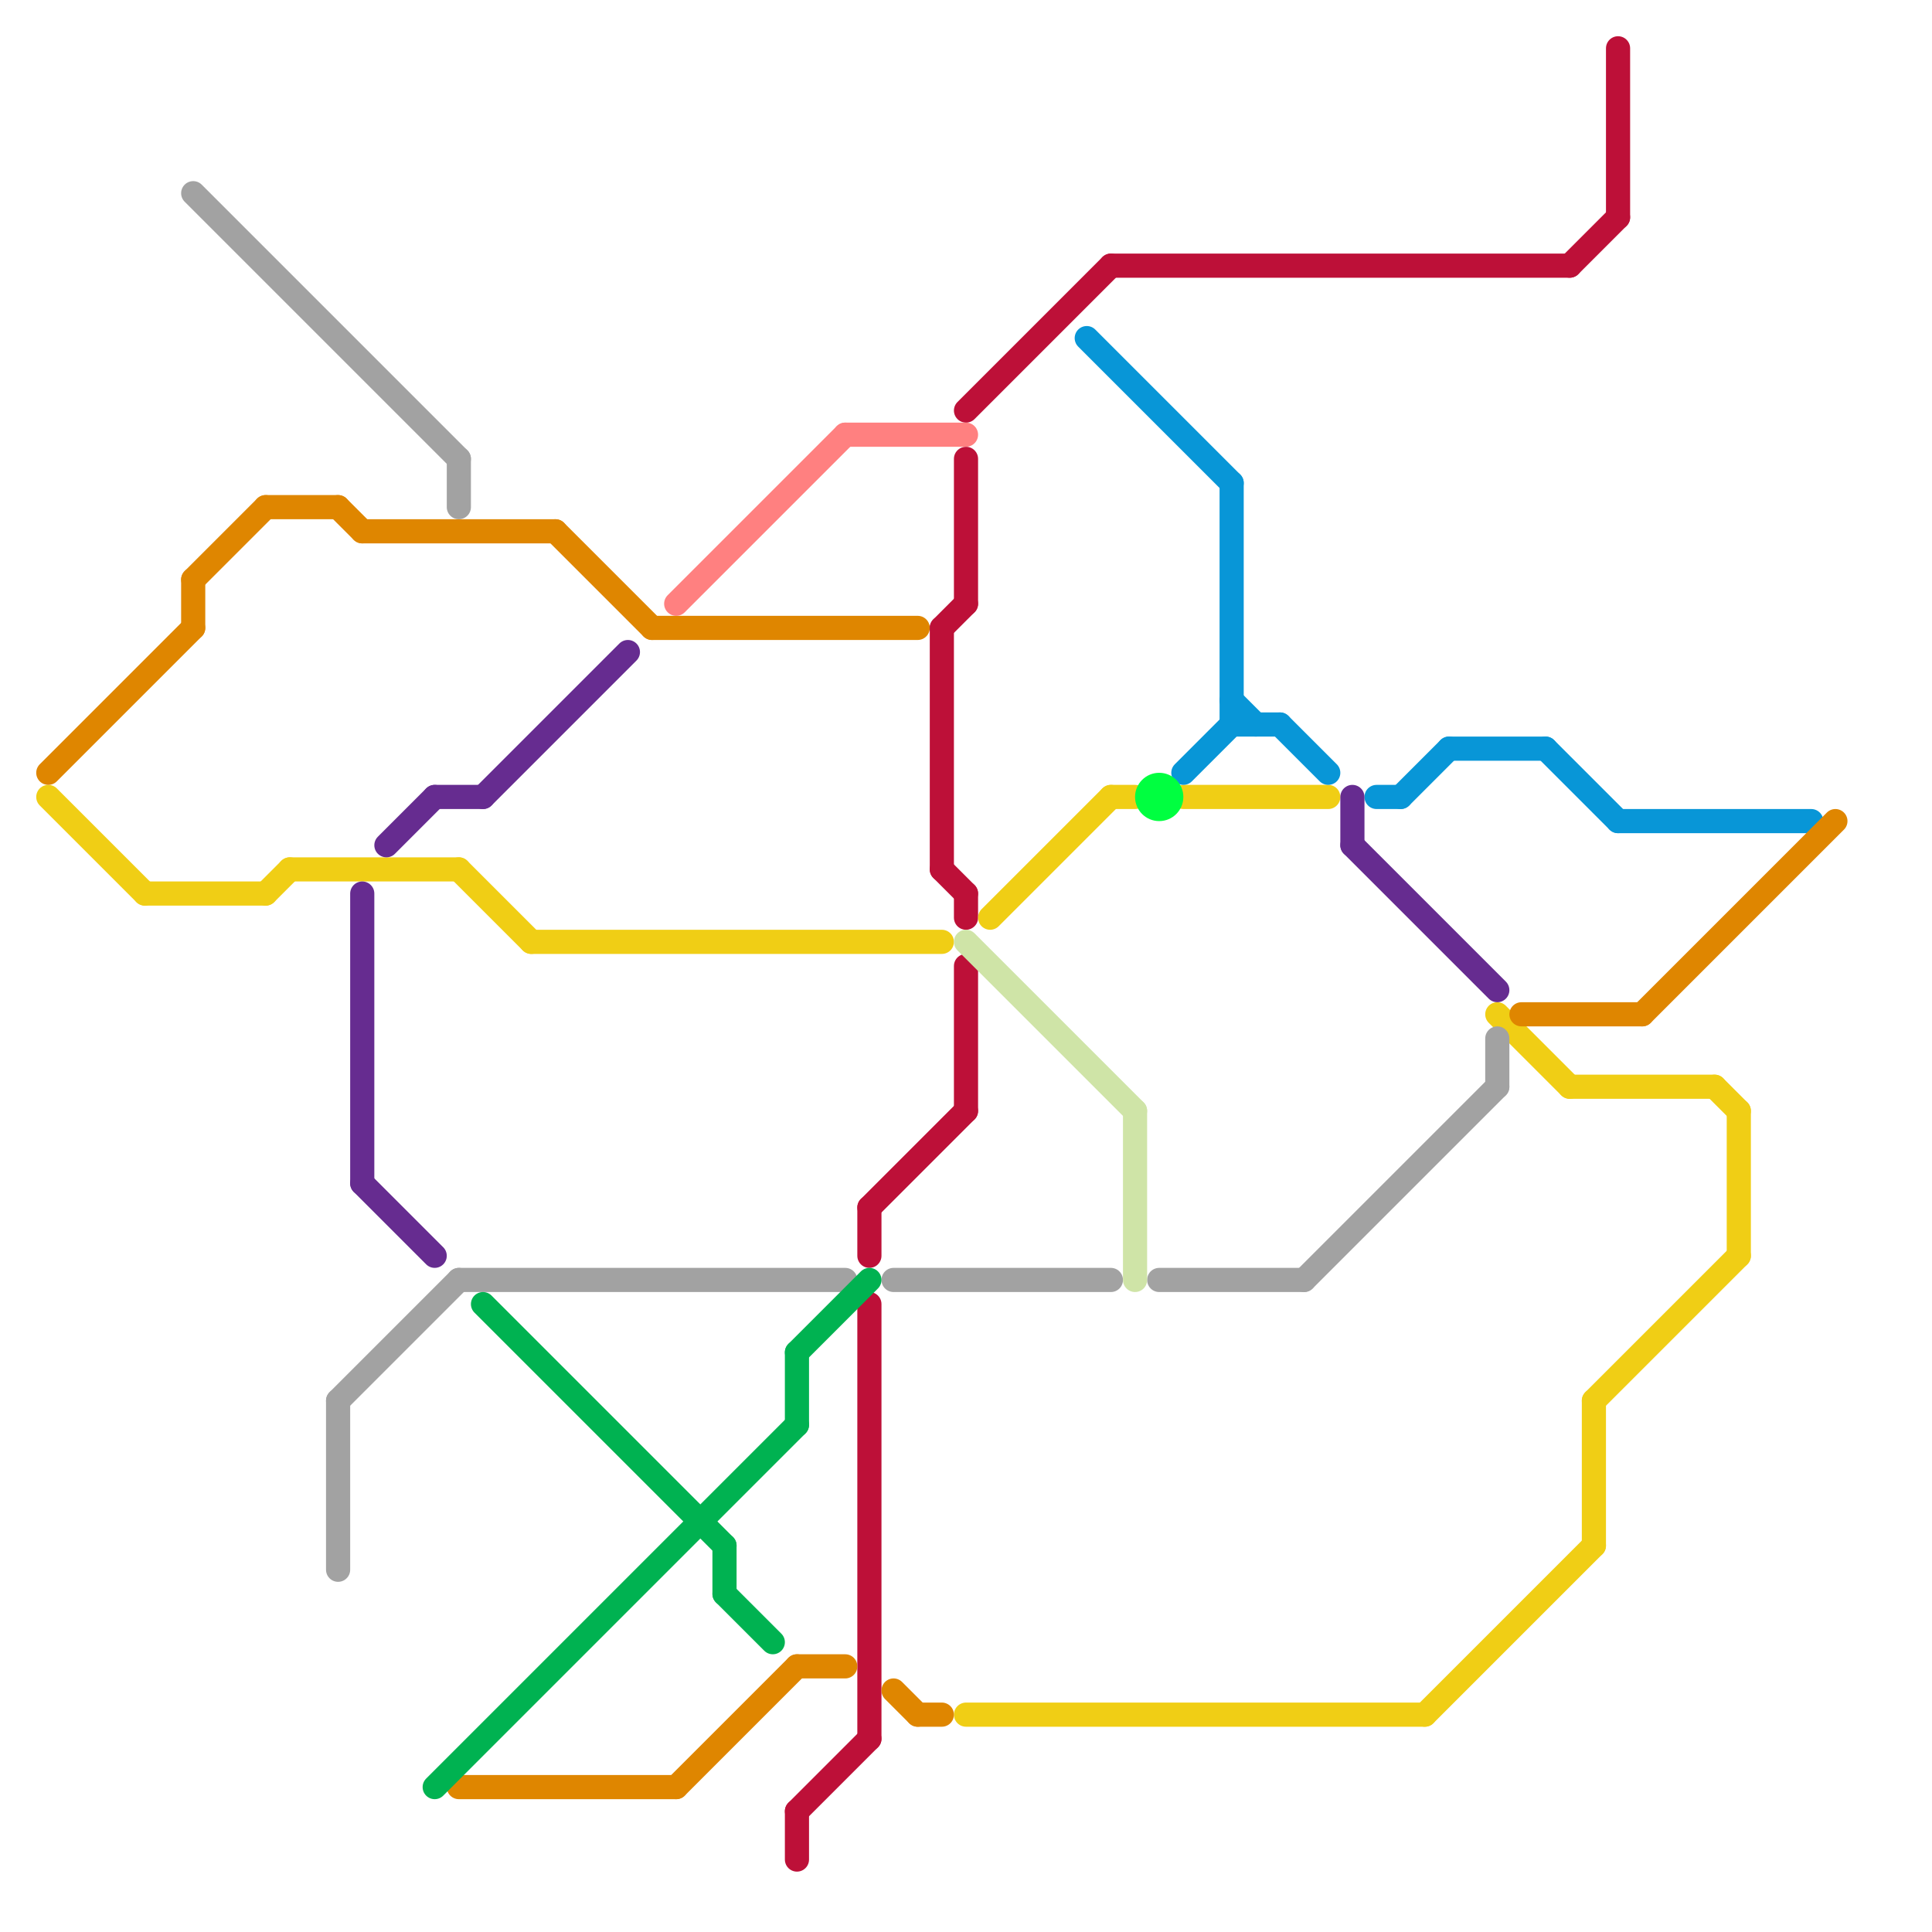 
<svg version="1.1" xmlns="http://www.w3.org/2000/svg" viewBox="0 0 80 80">
<style>text { font: 1px Helvetica; font-weight: 600; white-space: pre; dominant-baseline: central; } line { stroke-width: 1; fill: none; stroke-linecap: round; stroke-linejoin: round; } .c0 { stroke: #bd1038 } .c1 { stroke: #f0ce15 } .c2 { stroke: #0896d7 } .c3 { stroke: #662c90 } .c4 { stroke: #df8600 } .c5 { stroke: #a2a2a2 } .c6 { stroke: #00b251 } .c7 { stroke: #cfe4a7 } .c8 { stroke: #ff8080 } .c9 { stroke: #00ff40 }</style><defs><g id="wm-xf"><circle r="1.2" fill="#000"/><circle r="0.9" fill="#fff"/><circle r="0.6" fill="#000"/><circle r="0.3" fill="#fff"/></g><g id="wm"><circle r="0.6" fill="#000"/><circle r="0.3" fill="#fff"/></g></defs><line class="c0" x1="65" y1="11" x2="67" y2="9"/><line class="c0" x1="39" y1="26" x2="39" y2="36"/><line class="c0" x1="39" y1="26" x2="40" y2="25"/><line class="c0" x1="36" y1="50" x2="40" y2="46"/><line class="c0" x1="40" y1="40" x2="40" y2="46"/><line class="c0" x1="33" y1="75" x2="33" y2="77"/><line class="c0" x1="36" y1="50" x2="36" y2="52"/><line class="c0" x1="40" y1="19" x2="40" y2="25"/><line class="c0" x1="67" y1="2" x2="67" y2="9"/><line class="c0" x1="33" y1="75" x2="36" y2="72"/><line class="c0" x1="46" y1="11" x2="65" y2="11"/><line class="c0" x1="39" y1="36" x2="40" y2="37"/><line class="c0" x1="40" y1="37" x2="40" y2="38"/><line class="c0" x1="36" y1="54" x2="36" y2="72"/><line class="c0" x1="40" y1="17" x2="46" y2="11"/><line class="c1" x1="6" y1="37" x2="11" y2="37"/><line class="c1" x1="40" y1="71" x2="59" y2="71"/><line class="c1" x1="72" y1="46" x2="72" y2="52"/><line class="c1" x1="66" y1="58" x2="72" y2="52"/><line class="c1" x1="22" y1="39" x2="39" y2="39"/><line class="c1" x1="59" y1="71" x2="66" y2="64"/><line class="c1" x1="12" y1="36" x2="19" y2="36"/><line class="c1" x1="49" y1="33" x2="55" y2="33"/><line class="c1" x1="62" y1="42" x2="65" y2="45"/><line class="c1" x1="41" y1="38" x2="46" y2="33"/><line class="c1" x1="66" y1="58" x2="66" y2="64"/><line class="c1" x1="46" y1="33" x2="47" y2="33"/><line class="c1" x1="2" y1="33" x2="6" y2="37"/><line class="c1" x1="65" y1="45" x2="71" y2="45"/><line class="c1" x1="11" y1="37" x2="12" y2="36"/><line class="c1" x1="71" y1="45" x2="72" y2="46"/><line class="c1" x1="19" y1="36" x2="22" y2="39"/><line class="c2" x1="51" y1="29" x2="52" y2="30"/><line class="c2" x1="57" y1="33" x2="58" y2="33"/><line class="c2" x1="51" y1="20" x2="51" y2="30"/><line class="c2" x1="60" y1="31" x2="64" y2="31"/><line class="c2" x1="51" y1="30" x2="53" y2="30"/><line class="c2" x1="58" y1="33" x2="60" y2="31"/><line class="c2" x1="53" y1="30" x2="55" y2="32"/><line class="c2" x1="64" y1="31" x2="67" y2="34"/><line class="c2" x1="67" y1="34" x2="75" y2="34"/><line class="c2" x1="45" y1="14" x2="51" y2="20"/><line class="c2" x1="49" y1="32" x2="51" y2="30"/><line class="c3" x1="16" y1="35" x2="18" y2="33"/><line class="c3" x1="56" y1="35" x2="62" y2="41"/><line class="c3" x1="56" y1="33" x2="56" y2="35"/><line class="c3" x1="20" y1="33" x2="26" y2="27"/><line class="c3" x1="15" y1="49" x2="18" y2="52"/><line class="c3" x1="15" y1="37" x2="15" y2="49"/><line class="c3" x1="18" y1="33" x2="20" y2="33"/><line class="c4" x1="63" y1="42" x2="68" y2="42"/><line class="c4" x1="19" y1="74" x2="28" y2="74"/><line class="c4" x1="8" y1="24" x2="11" y2="21"/><line class="c4" x1="28" y1="74" x2="33" y2="69"/><line class="c4" x1="8" y1="24" x2="8" y2="26"/><line class="c4" x1="2" y1="32" x2="8" y2="26"/><line class="c4" x1="68" y1="42" x2="76" y2="34"/><line class="c4" x1="23" y1="22" x2="27" y2="26"/><line class="c4" x1="37" y1="70" x2="38" y2="71"/><line class="c4" x1="15" y1="22" x2="23" y2="22"/><line class="c4" x1="33" y1="69" x2="35" y2="69"/><line class="c4" x1="38" y1="71" x2="39" y2="71"/><line class="c4" x1="27" y1="26" x2="38" y2="26"/><line class="c4" x1="11" y1="21" x2="14" y2="21"/><line class="c4" x1="14" y1="21" x2="15" y2="22"/><line class="c5" x1="19" y1="19" x2="19" y2="21"/><line class="c5" x1="8" y1="8" x2="19" y2="19"/><line class="c5" x1="48" y1="53" x2="54" y2="53"/><line class="c5" x1="62" y1="43" x2="62" y2="45"/><line class="c5" x1="54" y1="53" x2="62" y2="45"/><line class="c5" x1="14" y1="58" x2="14" y2="65"/><line class="c5" x1="14" y1="58" x2="19" y2="53"/><line class="c5" x1="37" y1="53" x2="46" y2="53"/><line class="c5" x1="19" y1="53" x2="35" y2="53"/><line class="c6" x1="33" y1="56" x2="36" y2="53"/><line class="c6" x1="33" y1="56" x2="33" y2="59"/><line class="c6" x1="30" y1="64" x2="30" y2="66"/><line class="c6" x1="20" y1="54" x2="30" y2="64"/><line class="c6" x1="18" y1="74" x2="33" y2="59"/><line class="c6" x1="30" y1="66" x2="32" y2="68"/><line class="c7" x1="40" y1="39" x2="47" y2="46"/><line class="c7" x1="47" y1="46" x2="47" y2="53"/><line class="c8" x1="28" y1="25" x2="35" y2="18"/><line class="c8" x1="35" y1="18" x2="40" y2="18"/><circle cx="48" cy="33" r="1" fill="#00ff40" />
</svg>
